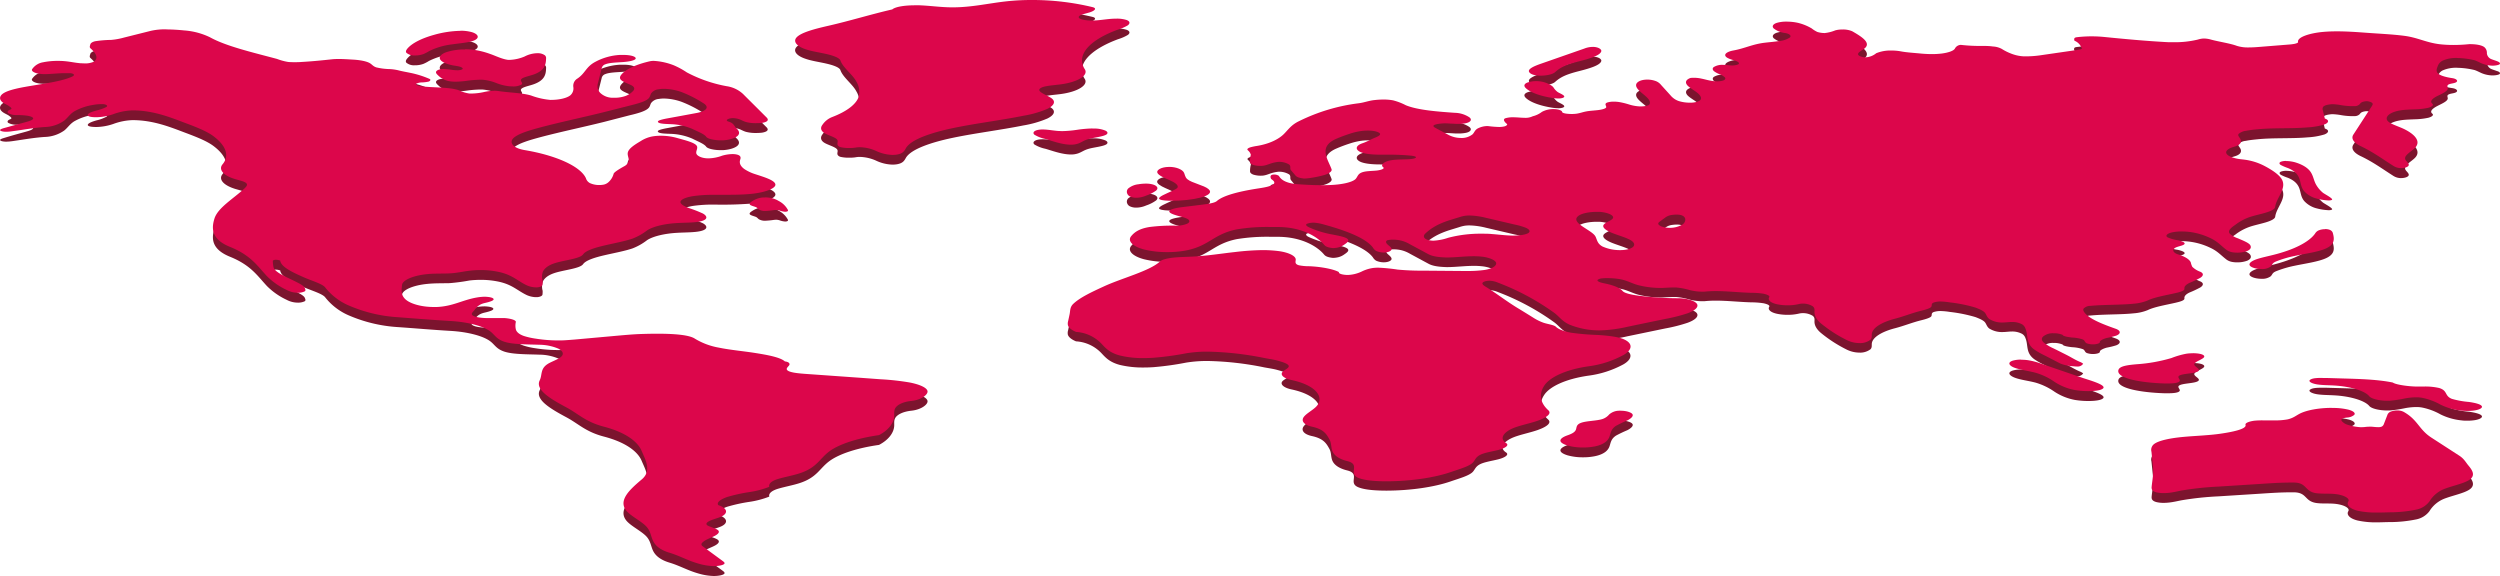 <?xml version="1.0" encoding="UTF-8"?> <svg xmlns="http://www.w3.org/2000/svg" viewBox="0 0 939.58 216.5"> <defs> <style>.cls-1{fill:#7c142e;}.cls-2{fill:#dc064b;}</style> </defs> <g id="Layer_2" data-name="Layer 2"> <g id="Layer_2-2" data-name="Layer 2"> <path class="cls-1" d="M859.19,64.2a13.57,13.57,0,0,1,3.52.51c3.21,1,4.93,2.37,5.81,3.77s1.06,2.86,1.77,4.28A11,11,0,0,0,873,76.09c.57.49,4.22,2.32,3.37,2.72a3,3,0,0,1-1.23.19,20.81,20.81,0,0,1-4.42-.68A9.45,9.45,0,0,1,866,75.55c-1.23-1.46-1.25-3-1.75-4.51s-1.55-3.08-4.47-4.25a16.71,16.71,0,0,1-2.55-1.08c-.63-.41-.71-1,.24-1.28a5.89,5.89,0,0,1,1.77-.23"></path> <path class="cls-1" d="M598.58,21.3c2.09,0,3.37.89,3.24,1.6-.33,1.65-4.53,2.85-8.42,3.84-4.75,1.2-6.93,2.23-8.94,4.05-.9.81-3.24,1.33-5.42,1.33-1.86,0-3.61-.38-4.26-1.26-.92-1.23,1.88-2.38,4.46-3.27q8.12-2.85,16.23-5.67a9.05,9.05,0,0,1,2.9-.62h.21"></path> <path class="cls-1" d="M577.37,34.16c3.11,0,5.68,1.38,6.44,2.32a6.17,6.17,0,0,0,1.6,1.77c.89.59,3.79,1.58,1.82,2.24a5,5,0,0,1-1.54.19,15.63,15.63,0,0,1-2.31-.2c-4.18-.65-7.64-1.85-9.46-3.28-.57-.44-1-.9-1-1.38s.55-1,1.62-1.27a10.2,10.2,0,0,1,2.79-.39"></path> <path class="cls-1" d="M873.8,89.78l.48,0c1.8.14,2.33.91,2.49,1.53.52,2,.89,4.13-2.53,5.71-2.87,1.34-7.76,2-11.87,2.86a40.61,40.61,0,0,0-6.8,2c-1.75.7-1.37,1.22-2.22,2a5.46,5.46,0,0,1-3.39.9c-2.29,0-4.69-.77-4.53-1.81.12-.78,1.43-1.48,3.08-2s3.63-1,5.48-1.4c8-2,13.78-4.87,16.08-8.1a3,3,0,0,1,1.19-1.13,5.9,5.9,0,0,1,2.54-.52"></path> <path class="cls-1" d="M410.57,52q.56,0,1.11,0a10.53,10.53,0,0,1,3.79.79c.85.41,1,1,.35,1.45-1.23.8-4.53,1.1-6.52,1.65s-2.55,1.19-4.1,1.75a8,8,0,0,1-2.72.42c-3.41,0-7.32-1.51-9.6-2.15a13,13,0,0,1-4.1-1.6c-.79-.66-.3-1.55,1.6-1.86a10.56,10.56,0,0,1,1.49-.1c1.93,0,4,.44,6,.57.45,0,.89.05,1.33.05a42.21,42.21,0,0,0,5.64-.5,43.87,43.87,0,0,1,5.74-.5"></path> <path class="cls-1" d="M872.94,145.73c.5,0,1,0,1.48,0l6.39.18c6.36.19,13,.39,18.48,1.53,1.21.86,6.3,1.51,9.15,1.51h2.26a23.3,23.3,0,0,1,6,.54c3.33,1,1.93,2.94,4.78,4.07a32.43,32.43,0,0,0,6.45,1.18c2.28.32,4.68.89,4.86,1.71.14.6-1,1.17-2.56,1.44a17,17,0,0,1-2.83.22c-.79,0-1.58,0-2.32-.12a22.9,22.9,0,0,1-7.86-2.25,23.57,23.57,0,0,0-7-2.59,12.37,12.37,0,0,0-2.14-.17,24,24,0,0,0-4.06.4,49.47,49.47,0,0,1-5.87.89c-.31,0-.63,0-.95,0-3,0-5.93-.71-6.75-1.69-1.65-2-7.06-3.69-13.25-4-2.13-.13-4.37-.1-6.34-.41s-3.54-1.11-2.62-1.76,2.75-.69,4.67-.69"></path> <path class="cls-1" d="M824.11,136.43c1.8,0,3.58.27,4.14.84,1.18,1.17-3.61,2.14-3.57,3.37,0,.87,2.49,1.71,1.5,2.52-1.18,1-6.16.82-7.27,1.81-.79.7,1.05,1.55,0,2.23-.71.48-2.4.6-4.06.6-.47,0-.93,0-1.37,0-8-.23-18.4-1.75-17.29-5.11.46-1.41,3.31-1.8,6.92-2.12a61.05,61.05,0,0,0,13-2.32,29,29,0,0,1,5.69-1.64,16.18,16.18,0,0,1,2.26-.15"></path> <path class="cls-1" d="M173,15.22a15.55,15.55,0,0,1,4.26.52c2.69.78,3.07,2.29.8,3.19-2,.8-5.34,1-8.19,1.42a26.39,26.39,0,0,0-8.64,2.55A14,14,0,0,1,159.14,24a9,9,0,0,1-3.08.54h-.25a4.44,4.44,0,0,1-3.11-1c-.37-.52-.07-1.05.35-1.55,1.68-2,5.22-3.84,9.95-5.18a39.21,39.21,0,0,1,10-1.53"></path> <path class="cls-1" d="M430.58,72.72c3.5,0,5.35,1.33,3.92,2.61a13.66,13.66,0,0,1-3.74,1.89,9.39,9.39,0,0,1-3.61.81h-.34a5.17,5.17,0,0,1-2.22-.52,2,2,0,0,1-.87-.89,1.74,1.74,0,0,1,.32-2.08A7.18,7.18,0,0,1,427.87,73a15.89,15.89,0,0,1,2.71-.24"></path> <path class="cls-1" d="M439.45,66.4c2.72,0,4.7.95,5.33,1.86s.43,1.9,1.48,2.78c1.71,1.44,6.22,2.25,7.9,3.68,3.17,2.69-6.54,4.41-13.45,4.41l-1.34,0c-9.84-.36,2.68-3.57,3.22-5,.39-1-1.32-2-3.15-2.8s-3.91-1.65-4.46-2.66,1.29-2.24,4.32-2.26h.15"></path> <path class="cls-1" d="M387.73,3.67a96.54,96.54,0,0,1,22.93,2.7c1.85.48.52,1.49-1.24,2s-4.09,1-4,1.8,2.6,1.23,4.84,1.23c2.45,0,4.56-.4,6.76-.59.8-.07,1.65-.12,2.49-.12a11.93,11.93,0,0,1,3.91.51c1.37.52,1.3,1.32.45,1.94a17,17,0,0,1-3.72,1.61c-10.67,4-15.89,9.64-12.48,14.89,1.51,2.31-2.57,4.87-9.09,5.72-2.82.37-6.39.54-7.62,1.48-1.69,1.29,2.62,2.51,4.29,3.8s.7,2.75-1.54,3.87a39,39,0,0,1-9.07,2.63c-8.47,1.71-17.85,2.85-26.25,4.59s-16,4.31-17.92,7.58c-.57,1-1.09,2.19-3.9,2.5a11.41,11.41,0,0,1-1.16.06,15.36,15.36,0,0,1-6.27-1.55,15.83,15.83,0,0,0-6-1.35,8.64,8.64,0,0,0-1.69.16,13.39,13.39,0,0,1-2.16.13,13.56,13.56,0,0,1-3.51-.33c-.91-.35-1.1-.85-1.07-1.32s.24-.94-.05-1.4c-.64-1-3.34-1.65-4.8-2.53s-1.58-2.06-.82-3.08a7.82,7.82,0,0,1,3.77-3c5.45-2.11,8.94-4.78,9.88-7.57a7.32,7.32,0,0,0-.84-5.68c-1.36-2.67-5.07-5.27-6-8-.35-1.05-2.79-1.88-5.38-2.47s-5.51-1-7.74-1.79c-3.26-1.09-4.65-2.78-3.51-4.27,1.55-2,7.09-3.39,12.25-4.57,7.88-1.81,16-4.32,23.85-6.11,1.31-1.09,5-1.55,8.6-1.55.55,0,1.1,0,1.63,0,4,.16,7.81.73,11.82.78h.74C365.15,6.42,371.33,5,378,4.2a87,87,0,0,1,9.77-.53"></path> <path class="cls-1" d="M759.66,138.88a19.2,19.2,0,0,1,2.56.17,26.56,26.56,0,0,1,4.87,1.29l15.55,5.38c2.38.82,8.89,2.57,7.84,3.89-.64.81-3.08,1.1-5.59,1.1a30.5,30.5,0,0,1-5.06-.4,20.9,20.9,0,0,1-7.74-3.13,24.4,24.4,0,0,0-7-3.36c-2.39-.65-5.38-1-7.59-1.77s-3.31-2-1.13-2.76a10.75,10.75,0,0,1,3.25-.41"></path> <path class="cls-1" d="M174.76,22.2a24.4,24.4,0,0,1,3.35.21A31.64,31.64,0,0,1,184.33,24c1.67.56,4.41,1.94,6.64,2.18a5.58,5.58,0,0,0,.72,0A16.19,16.19,0,0,0,197.13,25a10.69,10.69,0,0,1,4.67-1.33h.4a4.5,4.5,0,0,1,2.62.81,1.42,1.42,0,0,1,.41,1.23c-.06,2.18-.43,4.6-5.08,6.1-1.71.56-4.05,1-4.36,1.83-.24.6.86,1.24.23,1.8s-2,.7-3.48.7a14.13,14.13,0,0,1-1.62-.09,20.65,20.65,0,0,1-4.67-1.27,17.43,17.43,0,0,0-4.9-1.13c-.36,0-.73,0-1.09,0a38.92,38.92,0,0,0-4.56.37,34.67,34.67,0,0,1-4.41.37,14.88,14.88,0,0,1-1.64-.09,7.83,7.83,0,0,1-4.89-2.19c-.49-.45-1-.92-.88-1.4s1-1,2.39-1.08a5.72,5.72,0,0,1,.59,0,23.94,23.94,0,0,1,3.19.34,13.56,13.56,0,0,0,1.72.11,4.36,4.36,0,0,0,1.88-.3c.57-.3.08-.74-.72-1s-1.86-.37-2.82-.56c-2.45-.48-4.24-1.32-4.71-2.26s.37-1.94,2.24-2.64a21.48,21.48,0,0,1,7.12-1.05"></path> <path class="cls-1" d="M287.55,77.86a10.79,10.79,0,0,1,2.79.36,8.81,8.81,0,0,1,2.33,1,8,8,0,0,1,3.44,3.34c.08.22.11.49-.42.63a2.7,2.7,0,0,1-.63.07,7.43,7.43,0,0,1-1.94-.42,4.89,4.89,0,0,0-1.38-.26,9.38,9.38,0,0,0-1,.08,30.09,30.09,0,0,1-3.15.3,4.57,4.57,0,0,1-2.31-.52c-.45-.27-.57-.59-1.06-.85s-1.73-.53-2.22-.87c-.7-.5.11-1.06.89-1.54a8.15,8.15,0,0,1,3.92-1.28q.36,0,.72,0"></path> <path class="cls-1" d="M876.39,157h.4a24.34,24.34,0,0,1,6,.69c1.63.47,2.61,1.23,2,1.92a4.68,4.68,0,0,1-2.68,1c-.9.06-2.68.42-2,1.32a4.83,4.83,0,0,0,2.28,1.41,19.55,19.55,0,0,0,4.71.89c.63,0,1.2,0,1.8-.09s1.31-.1,1.89-.1h.5c.73.06,1.7.19,2.52.19a2.82,2.82,0,0,0,1.38-.25,1.78,1.78,0,0,0,.77-1c.42-1.06.82-2.13,1.24-3.2a2.06,2.06,0,0,1,1.15-1.33,6.67,6.67,0,0,1,2.65-.51,5.65,5.65,0,0,1,.93.07,4.54,4.54,0,0,1,1.82.67c5,3,5.38,6.42,10,9.44l10.52,6.8c1.8,1.17,2.38,2.42,3.43,3.69,1.49,1.79,2.8,3.77.36,5.41-2,1.32-5.9,2.13-8.87,3.21a11.52,11.52,0,0,0-6.15,4.92,8.25,8.25,0,0,1-5,3.07,49.87,49.87,0,0,1-10,1c-1.46,0-3,.09-4.49.09a31.9,31.9,0,0,1-7.55-.7c-3-.76-4.2-2.22-3.43-3.47s-2-2.62-5.69-2.85c-2.13-.14-4.45.05-6.42-.26-4.41-.71-3.36-3.88-8.22-4h-1.2c-3.87,0-7.69.26-11.48.51l-15.7,1a115.3,115.3,0,0,0-14,1.49c-1.5.29-2.91.64-4.54.83a18.5,18.5,0,0,1-2.14.13,10.89,10.89,0,0,1-2.81-.31c-1.71-.48-1.78-1.33-1.71-2.08.24-2.46.77-4.94.52-7.42-.2-1.9-.4-3.81-.59-5.71a2.72,2.72,0,0,1,.86-2.81c1.79-1.49,6.47-2.35,11.07-2.78s9.47-.57,13.87-1.2,10.1-1.74,9.55-3.35c-.24-.7,1.51-1.33,3.47-1.57a34.89,34.89,0,0,1,3.59-.16l2.62,0h1.05a25.48,25.48,0,0,0,5-.38c2.24-.48,3.19-1.41,4.65-2.15,2.61-1.34,7.28-2.18,12-2.18"></path> <path class="cls-1" d="M609.23,158.05c2.06,0,4,.65,4.34,1.36s-.64,1.61-2,2.29a45.62,45.62,0,0,0-4.19,2c-1.92,1.23-2,2.68-2.48,4.06s-1.81,2.88-5.24,3.64a21.85,21.85,0,0,1-4.67.47,21.05,21.05,0,0,1-5.88-.75c-3.88-1.22-3.17-2.71,0-3.83,1.66-.57,2.68-1.13,3.11-1.94s0-2,2.08-2.73,5.83-.69,8-1.42a5.71,5.71,0,0,0,2.49-1.7,5.7,5.7,0,0,1,3.59-1.41l.83,0"></path> <path class="cls-1" d="M938.61,26.73c.67.27,1.15.62.9,1s-1.55.62-2.78.62a11.1,11.1,0,0,1-4.06-.86c-.87-.38-1.58-.79-2.59-1.15a29.33,29.33,0,0,0-6.26-.85,12.39,12.39,0,0,0-5.84,1,3.8,3.8,0,0,0-1.85,2.25c-.33.85-.65,1.72.08,2.55s3,1.48,5.4,1.82c2,.28,2.53,1.35.83,1.82-.61.17-1.42.26-1.93.47-1.08.39-.57,1-.56,1.56,0,1.06-2.1,1.94-3.81,2.82s-3.18,2-2,2.94c.67.54-.18,1.19-1.55,1.55a26.22,26.22,0,0,1-4.9.56c-1.72.08-3.51.11-5.12.33-4,.55-6.07,2.17-5.47,3.62s4.29,2.36,6.7,3.59c3.92,2,6,4.49,4,6.77-1.36,1.54-4.54,3-3.78,4.59.31.66,1.3,1.29,1.27,2s-1.39,1.21-3,1.21a5.36,5.36,0,0,1-2.76-.82c-3.94-2.49-7.48-5.15-12.32-7.45-2.6-1.24-3.7-2.84-2.75-4.31l5.13-7.92c.6-.92,1.19-1.84,1.8-2.76.27-.43.55-.88.11-1.28a3.86,3.86,0,0,0-2.31-.61c-1.85.23-2,.73-2.37,1.15a2.68,2.68,0,0,1-1.91.7,24.54,24.54,0,0,1-5-.36,22.46,22.46,0,0,0-3.44-.37c-2.17.18-3,.58-3.35,1a1.44,1.44,0,0,0-.12,1.33c.25,1,.5,2.08.74,3.07,1.8.56,1.47,1.6-.11,2.21a26.27,26.27,0,0,1-6.32,1.1c-6.2.54-12.9.11-19,.74-1.46.15-2.94.3-4.23.57A5,5,0,0,0,841.35,54c-.41.6.33,1.22.64,1.82.59,1.11.23,2.3-2.36,3-2.14.59-3.28,1.56-2.86,2.5s2.34,1.76,4.91,2.11c.58.09,1.19.14,1.77.21a22.21,22.21,0,0,1,7.81,2.48c2.69,1.42,5,2.95,6.13,4.6,2.43,3.6-1.83,7.06-2.3,10.75-.11.83-1.71,1.56-3.55,2.11s-4,1-5.76,1.57a19.27,19.27,0,0,0-5.65,3c-1.46,1-3,2.17-2.11,3.29a8.36,8.36,0,0,0,3.05,1.77c1.71.75,4.1,1.65,4.66,2.58.45.74.26,1.58-1.13,2.18a10.63,10.63,0,0,1-3.83.63,9.49,9.49,0,0,1-2.21-.23,5,5,0,0,1-2.12-1.09c-1.78-1.38-3-2.87-5.63-4.1a25.12,25.12,0,0,0-8.18-2.39,26,26,0,0,0-2.83-.16,16.17,16.17,0,0,0-3.37.31c-1.8.38-2.79,1.22-1.83,1.87a14.11,14.11,0,0,0,3.89,1.09c1.43.32,2.84.84,2.52,1.4s-2,.82-3,1.22c-1.87.74-1.5,2.07.63,2.73,2.56.79,4.27,1.88,4.73,3a6.2,6.2,0,0,0,.58,1.66,8.46,8.46,0,0,0,3,1.86c1.42.64,1.11,1.55,0,2.26a39.24,39.24,0,0,1-4.09,1.92c-1.33.65-2,1.37-1.88,2.17s-1.63,1.26-3.35,1.66c-3.7.85-7.93,1.54-10.47,2.78a17.08,17.08,0,0,1-5.17,1.19c-2,.22-4.17.3-6.29.37-3.38.11-6.84.16-10.1.47a3.55,3.55,0,0,0-2.5,1c-.29.44-.08.91.22,1.37,1.66,2.43,6.7,4.44,11.85,6.25,1.93.69,2,1.87.18,2.57a30.59,30.59,0,0,1-3.54.87c-1.2.3-2.67,1-2.6,1.47s-.73.77-1.81.89a7.17,7.17,0,0,1-3.09-.33c-.88-.41-.64-1-1.46-1.44a14.51,14.51,0,0,0-4.08-.75c-1.52-.17-3.43-.47-3.55-1a8.71,8.71,0,0,0-3.47-.61,5.63,5.63,0,0,0-3.39.89c-1.26.75-1.18,1.68-.36,2.5a15.33,15.33,0,0,0,3.74,2.28c1.67.83,3.34,1.66,5,2.51s3,1.72,4.82,2.52a4.84,4.84,0,0,1,1.36.75,2.39,2.39,0,0,1-2.14,1.06,15.85,15.85,0,0,1-1.71-.11,15,15,0,0,1-4.69-1l-6.07-3.13a27.56,27.56,0,0,1-3.7-2.1c-3.39-2.44-2.24-5.29-3.39-8a2.93,2.93,0,0,0-1.25-1.57,7.82,7.82,0,0,0-3.81-.89c-1.13,0-2.19.19-3.33.2a9,9,0,0,1-5.22-1.33c-.9-.73-1-1.53-1.56-2.28s-2-1.39-3.6-2a55,55,0,0,0-9.57-1.94,26.63,26.63,0,0,0-3.2-.33,8,8,0,0,0-3,.39c-1,.45-.47,1.06-.86,1.6s-2.14,1.07-3.71,1.45c-3.54.88-6.37,2.08-9.86,3-5.23,1.35-8.53,3.51-8.76,5.73-.08.73.14,1.47-.48,2.17a6.41,6.41,0,0,1-4.28,1.27,10.8,10.8,0,0,1-4.85-1.22,50.77,50.77,0,0,1-9.23-5.94c-1.79-1.42-2.72-2.94-2.71-4.48,0-.74.19-1.51-.67-2.19a6.92,6.92,0,0,0-3.75-1,5.73,5.73,0,0,0-1.34.15,18.1,18.1,0,0,1-4.35.48,19.05,19.05,0,0,1-4.06-.41c-2.48-.56-3.46-1.64-2.83-2.63.34-.52-.75-1-2.14-1.3a30.43,30.43,0,0,0-4.59-.35c-4.35-.11-9-.64-13.35-.64a40.26,40.26,0,0,0-4.16.2,19.2,19.2,0,0,1-5.63-.58,25.79,25.79,0,0,0-5.29-1c-2.18,0-3.58.13-5,.18a34.78,34.78,0,0,1-8.92-1c-2.55-.66-4.17-1.78-7-2.29a25.14,25.14,0,0,0-4.28-.38,17.42,17.42,0,0,0-2.42.07,3.2,3.2,0,0,0-1.7.54c-.27.33.19.68.89.92a20.8,20.8,0,0,0,2.44.59c2.87.66,5.1,1.55,6,2.67.78.94,3.61,1.48,6.29,1.82a117.38,117.38,0,0,0,14.73.94c3.81.06,6.67,1.18,7.08,2.37s-1.22,2.38-3.58,3.25a60.2,60.2,0,0,1-8.44,2.15l-14.19,2.94a52,52,0,0,1-10,1.36,29.68,29.68,0,0,1-11.87-2.22c-2.8-1.27-3.71-2.9-5.62-4.35a91.47,91.47,0,0,0-21.16-11.38,9.09,9.09,0,0,0-3.42-.76c-1.83.12-2.57.62-2.52,1.07s.71.87,1.36,1.26c4.07,2.53,7.59,5.32,11.72,7.84,2,1.2,3.94,2.41,5.9,3.63a19.93,19.93,0,0,0,4,2c1.53.52,3.89.8,4.63,1.49,1,1,3.15,1.78,5.84,2.26a92.46,92.46,0,0,0,9.91.84c3.37.21,7.39.63,9.57,1.52,4,1.65,3.32,4.16.1,6a37.74,37.74,0,0,1-13.23,4.26c-8.52,1.24-14.39,4.08-16.47,7.14s-1.82,6.39,1.43,9.34c1.54,1.39-1,2.93-4.12,4s-7.08,1.8-9.64,3c-3.16,1.49-4.62,3.71-2.1,5.34,1.39.9-.52,2-2.86,2.6s-5.23,1-6.91,1.87-1.81,1.87-2.66,2.81c-1.32,1.48-5.14,2.51-8.33,3.62-6.26,2.17-15.14,3.45-24.13,3.48-4.1,0-8.31-.29-10.69-1.31-3.94-1.69,1.07-5-4.07-6.28-3.52-.86-5.1-2.37-5.65-3.82s-.29-2.94-1.11-4.38c-1-1.75-2-3.75-6.46-4.71-3.38-.73-4.13-2.33-3.18-3.64s3.17-2.46,4.5-3.73c3.63-3.47.3-8.19-9-10.16-3.07-.64-4.55-2.05-3.36-3.19.7-.68,2.2-1.27,2.24-2,0-.9-2.27-1.6-4.36-2.17-1.43-.39-3.16-.63-4.77-.93a116.21,116.21,0,0,0-21.3-2.41,48.81,48.81,0,0,0-8.2.63A110.27,110.27,0,0,1,433.42,138c-1.2.08-2.43.12-3.66.12a36.42,36.42,0,0,1-9-1c-4-1.1-5.41-2.93-7-4.59a14.29,14.29,0,0,0-9.36-4.24c-1.71-.71-2.79-1.59-3.06-2.5a3.3,3.3,0,0,1,.07-1.59c.19-.85.37-1.71.55-2.56.28-1.31.07-2.63,1.35-3.87,2.51-2.43,7.06-4.53,11.54-6.6,6.76-3.12,17.21-5.75,21.11-9.38.8-.75,3-1.23,5.23-1.45s4.63-.24,6.95-.36c5.54-.28,10.64-1.13,16-1.72a94.65,94.65,0,0,1,10.26-.64,46.48,46.48,0,0,1,6.35.39c3.67.51,6.29,1.8,6.33,3.14,0,.76-.56,1.68,1.2,2.17a18.59,18.59,0,0,0,3.91.36c4.06.16,9,1,11.14,2.22-.35.57,1.53,1.07,3.31,1.07a13.48,13.48,0,0,0,5.19-1.27,13.59,13.59,0,0,1,4.27-1.35,14.13,14.13,0,0,1,2-.12,65.84,65.84,0,0,1,7.26.72,95.56,95.56,0,0,0,9.66.39l14.36.13h1.91a44.58,44.58,0,0,0,6.88-.41c2.68-.44,4.16-1.39,4.25-2.4s-2.1-2.17-5.17-2.56a27.72,27.72,0,0,0-3.32-.18c-1.33,0-2.68.07-4,.16-2,.13-4.09.31-6.17.31-3.59-.09-5.56-.54-6.87-1.26-2.32-1.24-4.63-2.5-6.94-3.74a12.32,12.32,0,0,0-3.47-1.4,13.93,13.93,0,0,0-2.84-.29,8.75,8.75,0,0,0-2.21.24c-.75.52-.34,1.13.26,1.66S523,96.72,523,97.3s-1,1.21-2.65,1.28a7.09,7.09,0,0,1-3.15-.6A3.44,3.44,0,0,1,516,96.76c-2.59-3.54-10-6.4-18.41-8.7a17.43,17.43,0,0,0-3.19-.65,7,7,0,0,0-3.26.39c-.66.43.09,1,.93,1.36a37,37,0,0,0,8.38,2.59c2.48.48,5.51,1,6.16,1.91.45.66-.46,1.33-1.35,1.93a6.59,6.59,0,0,1-2,1,8.44,8.44,0,0,1-2.38.33c-2.43-.28-2.92-.87-3.35-1.37-2.48-2.91-8.24-6.5-17.18-6.55h-2.7a69.64,69.64,0,0,0-12.85.88c-8.92,1.8-10.32,6.37-19.47,8a36.34,36.34,0,0,1-6.51.54,35.66,35.66,0,0,1-8.92-1c-4.28-1.15-6.24-3.21-4.76-5,1.2-1.45,3-2.83,7-3.44a68.7,68.7,0,0,1,9.77-.5,10.6,10.6,0,0,0,4.27-.72c.93-.47,1.08-1.1.4-1.61-.84-.64-2.73-1-4.33-1.48s-3.13-1.1-2.74-1.77,2.87-1.14,5-1.4l7.27-.9c2.23-.28,4.7-.63,5.56-1.38,2.41-2.12,8.39-3.57,14.46-4.55,1.56-.26,3.18-.47,4.56-.82s2.5-.88,2.56-1.46-.51-.94-1.2-1.47c-.61-1.31.15-1.64,1.11-1.64a3,3,0,0,1,1.84.52c1,1.89,3.62,2.83,6.8,3.09,3,.23,6.18.38,9.29.38,1,0,2.06,0,3.07-.05,4.05-.15,8.17-.91,9.58-2.2,1-1,.74-2.22,3.24-2.78a44.83,44.83,0,0,1,4.74-.46c1.59-.17,3.16-.71,2.48-1.23-1.25-.95.33-2.24,3.11-2.67,2.16-.34,4.69-.22,7-.4,1.06-.09,2.24-.34,2.18-.71s-1.34-.56-2.41-.65c-2.48-.21-5-.32-7.58-.32-.7,0-1.4,0-2.09,0h-1.36c-3,0-6.07-.27-7.67-1.11-1.84-1-1.4-2.36,1-3.17,1.84-.63,3-1.38,4.64-2.07,1-.4,2-.86,2-1.37s-1.32-1.06-2.89-1.24a16.28,16.28,0,0,0-1.73-.09,20.08,20.08,0,0,0-3.07.25,25.65,25.65,0,0,0-3.9,1c-1.7.55-3.3,1.16-4.76,1.79-7.05,3-3.3,7.62-1.9,11.47.26.72-.72,1.48-2.14,2A32.64,32.64,0,0,1,493,70.53a17.17,17.17,0,0,1-2.92.32c-2.42-.27-3-.81-3.36-1.29l-1.51-1.86c-.58-.7.11-1.47-.71-2.16a7.39,7.39,0,0,0-4.05-1c-3.08.36-3.83,1.23-5.82,1.46a9.5,9.5,0,0,1-3.59-.37c-.88-.33-1.26-.8-1.23-1.24a8.42,8.42,0,0,1,.34-2.57c-.4-1.32-1.13-1.59-1.28-1.92s.35-.65,1.05-.88a16.21,16.21,0,0,1,2.49-.53c4.87-.79,8.22-2.61,10-4.33s2.83-3.58,6-5.06a69.64,69.64,0,0,1,22.19-6.64c2.21-.27,3.87-1,6.11-1.22A29.43,29.43,0,0,1,520,41a18.39,18.39,0,0,1,3.58.3,23,23,0,0,1,4.8,1.83c4.4,1.81,11.7,2.39,18.45,2.86a10.27,10.27,0,0,1,5.25,1.63c1.24.8.86,2-1.47,2.36a13.72,13.72,0,0,1-2.46.19c-.66,0-1.33,0-2-.06-1.1-.06-2.22-.14-3.32-.14-2.67.14-4.11.53-4.12,1,0,.3.51.59,1,.86L544,54.16a10.23,10.23,0,0,0,5,1.37,6.62,6.62,0,0,0,4.45-1.38c.67-.69.78-1.44,1.75-2.1a8.12,8.12,0,0,1,4-.95,37.2,37.2,0,0,0,4.14.34,8.62,8.62,0,0,0,2-.2c.79-.18,1.12-.53,1.11-.86-1.55-1.2-1.43-1.94-.63-2.22a9.17,9.17,0,0,1,2.85-.35c1.66,0,2.92.19,4.21.19a6.19,6.19,0,0,0,3.18-.58,9.48,9.48,0,0,0,3.45-1.65,9,9,0,0,1,4.4-1.12c1.71,0,3.14.52,3.19,1.05s1.85.79,3.57.79a13.45,13.45,0,0,0,1.75-.11c1.43-.19,2.46-.62,3.83-.87s3-.32,4.49-.5,2.94-.6,2.95-1.12c0-.67-.89-1.32.54-1.76a7.91,7.91,0,0,1,2.3-.28,12.47,12.47,0,0,1,2.06.16,27,27,0,0,1,3.72.92,16.55,16.55,0,0,0,4.07.71c1.83,0,3.31-.29,3.54-.76,1.32-2.49-5.33-4.86-5-7.38.09-.88,1.45-1.88,4-1.93a9,9,0,0,1,3.68.66,4.93,4.93,0,0,1,1.71,1.35l3.51,3.88A6.87,6.87,0,0,0,631,41.67a13.68,13.68,0,0,0,4.13.6,9.75,9.75,0,0,0,2.52-.29c2.45-.68,1.73-2.07.66-3.07S635.44,37,634.39,36s-1.14-2.24,1-3a13,13,0,0,1,4.05.24c1.29.26,2.39.61,3.73.84a13.11,13.11,0,0,0,2.22.19,8.11,8.11,0,0,0,2-.22c1-.29,1.26-.79.92-1.24a5.35,5.35,0,0,0-1.9-1.16,8.86,8.86,0,0,1-2.24-1.21c-.52-.49-.66-1.05-.07-1.53a6.16,6.16,0,0,1,3.43-.83c1.13,0,2.12.19,3.1.22a6.39,6.39,0,0,0,2.61-.37c.73-.38.22-.91-.65-1.25s-2.05-.61-2.88-1c-1.08-.46-1.53-1.09-1.19-1.65s1.45-1.08,3-1.37c4.41-.81,7.13-2.36,11.87-2.91,1.79-.21,3.67-.36,5.39-.63a8.41,8.41,0,0,0,3.93-1.32c.63-.6,0-1.39-1.72-1.67a8.45,8.45,0,0,1-4.36-1.75c-.69-.71-.4-1.57,1.19-2.09a12.35,12.35,0,0,1,3.64-.46,20.1,20.1,0,0,1,4.09.41,19,19,0,0,1,5.36,2.14A10.93,10.93,0,0,0,683,15.67a9.56,9.56,0,0,0,2.8.41,14.09,14.09,0,0,0,3.93-1,9.9,9.9,0,0,1,2.69-.33,8.77,8.77,0,0,1,3.71.66c3.64,2.08,7.46,4.49,4.38,6.65-.84.6-2,1.16-2.18,1.83s1.18,1.32,2.91,1.32a6.84,6.84,0,0,0,3.94-1.47,14.21,14.21,0,0,1,5.91-1.05,17.2,17.2,0,0,1,3.21.28c2.29.44,5.18.6,7.69.84,1.33.13,2.72.2,4.1.2a30.07,30.07,0,0,0,3.6-.2c2.47-.29,4.56-1,5.05-1.85A2.57,2.57,0,0,1,737,20.55a59.49,59.49,0,0,0,7.59.38c1.48,0,3,.05,4.38.21a8.16,8.16,0,0,1,3.36.91,18.31,18.31,0,0,0,3.38,1.71,15.25,15.25,0,0,0,4.89,1.1,39.83,39.83,0,0,0,6.93-.51L780,22.54a12.65,12.65,0,0,0,2.44-.49A4.72,4.72,0,0,0,779.6,19c-.36-1.13.31-1.24.95-1.33a44.49,44.49,0,0,1,5.49-.33c1.52,0,3.05.08,4.51.22,7.94.8,16.33,1.57,24.53,1.94.67,0,1.34.05,2,.05a36.59,36.59,0,0,0,8.9-1,9,9,0,0,1,2.17-.39,10.1,10.1,0,0,1,2.76.4c3,.83,7.13,1.39,9.74,2.37a13.86,13.86,0,0,0,4.17.59c1.68,0,3.13-.11,4.53-.22L860,20.44a21.7,21.7,0,0,0,2.3-.27c.68-.15,1.45-.41,1.39-.69-.44-1.81,4.33-3.37,9.55-3.83,1.66-.14,3.35-.19,5.06-.19,3.64,0,7.35.26,11,.53,4.8.35,9.68.55,14.28,1.14,5.16.67,8.26,2.58,13.5,3.19a46.87,46.87,0,0,0,5,.25c2,0,4-.11,5.85-.29,3-.05,4.83.46,5.69,1.06a2.74,2.74,0,0,1,1.11,2.33A2.62,2.62,0,0,0,936.47,26c.65.27,1.49.51,2.14.78m-364,64.35c.63-.59,0-1.27-1.09-1.78a24.36,24.36,0,0,0-4.22-1.22l-10.88-2.55a28,28,0,0,0-6.11-.86,13.18,13.18,0,0,0-1.9.13,13.9,13.9,0,0,0-2,.52l-3.25,1c-4.72,1.46-7.44,3.18-9.55,5.2-.71.7-.76,1.81,1.09,2.34a7.56,7.56,0,0,0,2.06.26,19.78,19.78,0,0,0,5.5-1.08,48,48,0,0,1,12.59-1.54c1.31,0,2.63,0,3.92.14,2.52.19,5,.53,7.53.58h.46c2.45,0,5.07-.37,5.9-1.14m37.07,6.29c3-.67,3-2.22,1.31-3.29s-4.67-1.86-7-2.78-4.27-2.18-3.17-3.34c.74-.79,2.73-1.39,3.27-2.19.72-1.07-1.72-2.22-4.91-2.46-.42,0-.85,0-1.28,0-2.78,0-5.51.59-6.67,1.46-3.55,2.62,5.06,5.28,6.35,7.8.63,1.23.65,2.65,2.61,3.74a15.84,15.84,0,0,0,6.72,1.39,13,13,0,0,0,2.82-.29m20.61-9.32c1.43-.86,2.1-3.74-2.19-3.74a12.4,12.4,0,0,0-1.8.14,5,5,0,0,0-2.57,1.07l-.77.55-1,.74a2.32,2.32,0,0,0-.68.62c-.49.86,1.62,1.85,4.26,1.85h.19a9.58,9.58,0,0,0,4.57-1.23"></path> <path class="cls-1" d="M62.53,14.73c2.29,0,4.67.17,6.73.38a26.59,26.59,0,0,1,9.64,2.54c6,3.36,16.1,5.71,25.23,8.14A20.44,20.44,0,0,0,108.39,27c.69.05,1.39.07,2.1.07,1,0,2,0,2.92-.1,3.88-.21,7.63-.59,11.38-1,.79-.08,1.63-.11,2.49-.11,1.78,0,3.65.14,5.36.24,2.53.13,5.06.57,6.34,1.33.89.51,1.18,1.15,2.43,1.58a22.69,22.69,0,0,0,4.9.64,18.63,18.63,0,0,1,3.46.48c1.08.31,3.17.69,4.19.9a34.93,34.93,0,0,1,7.51,2.34c.52.24.26.78-.4,1a14.46,14.46,0,0,1-2.47.31,4.78,4.78,0,0,0-2.13.46c-.33.29.13.62.84.82a18.09,18.09,0,0,0,2.53.33c4.53.35,9.69.23,12.78,1.4a13.4,13.4,0,0,0,3.81,1.16c.35,0,.7,0,1.06,0a22.5,22.5,0,0,0,4.37-.56,20.47,20.47,0,0,1,4-.48,10.18,10.18,0,0,1,1.47.1c4.07.64,8.87.66,12.25,1.67a27.14,27.14,0,0,0,7.31,1.66c3.61,0,6.24-.77,7.41-1.68a3.43,3.43,0,0,0,1.17-3.2A3.18,3.18,0,0,1,217,33.21c3-2,3.17-4.4,6.74-6.3a21.91,21.91,0,0,1,9.19-2.58c.48,0,1,0,1.47,0a14.26,14.26,0,0,1,2.42.18c1.2.21,2.11.63,2.1,1.09,0,.79-2.67,1.26-5,1.41s-5,.23-6.45.85a2,2,0,0,0-1.36,1.57l-1.39,5.54a3.6,3.6,0,0,0,.91,3.65,6.79,6.79,0,0,0,4.48,1.8l.92,0a12.11,12.11,0,0,0,4.17-.71A7.56,7.56,0,0,0,237.8,38c.82-.75.81-1.61-.53-2.27s-3.14-1.25-3.88-2-.31-1.55.38-2.29c1.79-1.9,5.51-3.59,10.39-4.71a7.28,7.28,0,0,1,1.53-.15,24.56,24.56,0,0,1,7.43,1.61,30,30,0,0,1,5,2.71,51.31,51.31,0,0,0,15,5.19A11.52,11.52,0,0,1,279.24,39c1.44,1.45,2.89,2.89,4.35,4.34s3,3,4.53,4.53c1.26,1.33-.72,1.83-1.79,2-.7.07-1.45.11-2.18.11a14.28,14.28,0,0,1-3.84-.44c-.92-.28-1.54-.67-2.38-1a8.19,8.19,0,0,0-2.69-.47c-2.15.16-2.68,1-1.46,1.32,2.07.6,2.06,1.7,3,2.56s1.32,1.8.52,2.68-2.91,1.64-5.57,1.8l-.93,0c-2.41,0-4.85-.53-5.41-1.32-.79-1.08-3.24-2-5.18-3a22.24,22.24,0,0,0-8-1.8c-1.87-.08-4.33-.09-4.88-.71s1.27-1,2.81-1.34l11.66-2.15c2.75-.51,5.6-1.93,2.23-3.86a44.24,44.24,0,0,0-7.92-4,20.84,20.84,0,0,0-6.52-1.22,11.52,11.52,0,0,0-2,.16,3.94,3.94,0,0,0-2.91,1.58c-.36.63-.36,1.3-1,1.9-1.14,1.16-4.2,2-7.09,2.67L227,45.82c-8,2-16.17,3.68-23.93,5.74-4.06,1.1-8.18,2.29-10,3.93s-.54,3.81,4.12,4.6c11.89,2,20.95,6.11,23,10.53a3.17,3.17,0,0,0,1.49,1.86,8.35,8.35,0,0,0,3.59.74,7.63,7.63,0,0,0,1.28-.1A3.86,3.86,0,0,0,228.77,72a6.38,6.38,0,0,0,1.81-3c.12-.67,2.43-2.06,3.9-2.83a3.51,3.51,0,0,0,1.73-1.81c.3-1.12-.53-2.25-.29-3.37.32-1.56,2.62-3,4.86-4.33a12,12,0,0,1,4.35-1.75,17.39,17.39,0,0,1,3.13-.26,23.06,23.06,0,0,1,5.84.74c3.46,1,7.58,1.91,7.88,3.41.17.86-.54,1.72-.29,2.57s2,1.78,4.54,1.78a16.11,16.11,0,0,0,5.12-1,14.57,14.57,0,0,1,3.92-.62,7.33,7.33,0,0,1,1.59.16c1.41.33,1.53,1,1.41,1.58s-1,2.07,1.43,3.87A16.07,16.07,0,0,0,284,69.19c3.29,1.07,7.16,2.23,7.41,3.77s-3.91,3-8.49,3.51a142.12,142.12,0,0,1-14.41.42,53.92,53.92,0,0,0-7.86.47c-2.43.37-4.52,1.11-4.86,2s1.2,1.77,3,2.46a50.71,50.71,0,0,1,5.37,2.09c1.41.78,1.93,1.85.27,2.58-2.12.93-6.29.8-9.74,1-4.88.25-9.31,1.32-11.52,2.79a21.71,21.71,0,0,1-5.56,3.12c-3,1-6.94,1.71-10.5,2.54s-6.95,1.9-7.95,3.32c-1.23,1.77-7.66,2.19-11.27,3.53-2.25.84-3.43,2-3.89,3.08a5.83,5.83,0,0,0-.06,3.41,8.25,8.25,0,0,1-.06,1.4c0,.43-.71.87-1.91,1a8.85,8.85,0,0,1-4-.78c-3.53-1.68-5.33-3.87-10.38-5a31.86,31.86,0,0,0-7-.72,35.12,35.12,0,0,0-4.16.24,71.26,71.26,0,0,1-7.51,1c-2.73.06-5.5,0-8.13.26-5.38.49-9.51,2.24-9.7,4.12s-.51,3.68,1.27,5.35S158.2,119,162.94,119l1.16,0c6.18-.3,9.51-2.63,15.06-3.58a17.27,17.27,0,0,1,3-.28c1.69.06,2.86.33,3.17.72.55.68-1.47,1.23-3.18,1.63-2.86.65-3.33,2.09-4.39,3.19-.41.45-.77.93-.36,1.37.69.71,3.17,1.07,5.4,1.11h2.76l1.82,0c.71,0,1.41,0,2.11,0,2.2.15,4.44.74,4.27,1.51a6.31,6.31,0,0,0,0,2.7c.21.92,1.11,1.85,3,2.51a25.64,25.64,0,0,0,4.41,1,53,53,0,0,0,8.42.68c1,0,2,0,3.08-.09.48,0,1-.06,1.43-.1l2-.16,16.31-1.46c2.76-.25,5.54-.49,8.39-.59,1.89-.07,4-.12,6.22-.12,5.8,0,11.89.38,14.1,1.9a25.83,25.83,0,0,0,8.94,3.34c4.2.87,9.07,1.29,13.58,1.95s9.56,1.63,11.24,3.19c1.61.17,2,.9,1.62,1.45s-1.17,1.11-.85,1.66c.56,1,3.92,1.34,6.73,1.55l21.19,1.55,7.33.54A98.94,98.94,0,0,1,342,147.44c3.37.68,6.2,1.81,6.57,3.14s-2.28,3.38-6,3.77c-3.24.34-5.26,1.46-6,2.58s-.39,2.27-.52,3.42c-.24,2.31-2,4.93-5.69,6.86-8.09,1.14-14.83,3.33-18.52,6-3.86,2.8-4.71,6.22-11.33,8.36-2.41.79-5.42,1.33-7.94,2.07s-3.79,1.82-3.44,3a34.07,34.07,0,0,1-7.65,2,61.41,61.41,0,0,0-8.14,1.8c-2.28.79-4.22,2-3.36,3.09,3.34,1.08,3.86,3,1.14,4.27-1.11.52-2.65.91-3.88,1.4s-2.12,1.15-1.58,1.76,3.11,1.16,4.07,1.87.2,1.54-1,2.19-2.86,1.21-3.9,1.9-1.7,1.35-.74,2.06c2.46,1.82,4.94,3.63,7.41,5.45.45.33.91.68.8,1.05-.21.62-2.19,1-4.06,1a22.16,22.16,0,0,1-5.67-.92c-4.2-1.18-6.93-2.89-11-4.12-3.8-1.16-5.44-2.92-6.21-4.62s-.86-3.44-2.32-5.09c-1.82-2.05-5.69-3.86-7.5-5.91-3.45-4,1.13-8.11,5.64-11.91,3.85-3.24,1.42-7.3-.05-10.77s-6-6.93-14.2-9.07c-6.86-1.8-9.47-4.79-14.1-7.26-5.76-3.09-11.75-6.55-10-10.13,1.11-2.27,0-4.65,3.69-6.56,1.57-.82,3.63-1.56,4.53-2.48s.5-2-1.11-2.85a18.54,18.54,0,0,0-7.29-1.5c-4.49-.16-9.94-.08-13.15-1.16-2.95-1-3.49-2.5-5.13-3.77-2.61-2.07-8.5-3.62-15.06-4s-13.58-1-20-1.44a55,55,0,0,1-18-4.29,22.72,22.72,0,0,1-9.09-6.88c-1-1.34-5.15-2.55-7.66-3.65-4.32-1.89-8.81-3.94-9.23-6.31.28-.16-1-.45-1.57-.45a2,2,0,0,0-1.23.33,12.2,12.2,0,0,0,.26,2.43c.39,2,5.13,3.84,8.38,5.48,1.49.77,3.08,1.54,3.42,2.44.13.37.43.87-.08,1.21a5.77,5.77,0,0,1-2.62.51,8.9,8.9,0,0,1-4.16-1.06,25.89,25.89,0,0,1-7.42-5.19c-3.65-3.92-6.06-7.83-13.88-11-7.06-2.85-7-7-5.8-10.72,1.31-4,7.11-7.41,11.16-11.15.72-.67,1.46-1.41.74-2.09S90,71.48,88.4,71c-4.47-1.38-6.38-3.63-4.75-5.58,2.9-3.46.91-7.34-3.51-10.62-2.51-1.86-6.55-3.43-10.62-4.95-5.33-2-11.81-4.7-19.73-4.7a22.83,22.83,0,0,0-7.16,1.42,20.7,20.7,0,0,1-6.4,1.16c-2.65,0-3.5-.44-3.17-1s1.74-1.07,3.14-1.47A15.07,15.07,0,0,0,40,43.87c.61-.4.12-.92-1.17-1a7.78,7.78,0,0,0-1,0,15.93,15.93,0,0,0-2.92.31,20.5,20.5,0,0,0-7.1,2.47c-1.64,1.07-2.28,2.27-3.65,3.39a13.33,13.33,0,0,1-7.32,2.43c-4.21.28-8.07,1-12.07,1.56a17.87,17.87,0,0,1-2.46.21c-1.2,0-2.16-.26-2.27-.57s.75-.61,1.54-.84C4.27,51,7,50.25,9.72,49.5c1.39-.38,2.92-.86,2.71-1.47-.15-.43-1.16-.77-2.31-.93a31.33,31.33,0,0,0-3.69-.24,6.3,6.3,0,0,1-3.35-.7c-.5-.45-.18-1,.78-1.35s.05-.9-.44-1.28-1.29-.7-1.88-1.06c-1.74-1-2-2.33-.76-3.43,2-1.71,7.47-2.59,12.35-3.39s10-1.59,13.45-3c.65-.25,1.27-.57,1.19-.92s-.84-.59-1.66-.59-1.46,0-2,0c-1.19,0-2.43.09-3.67.18s-2.44.18-3.58.18a14,14,0,0,1-2.4-.18c-1.9-.32-2.93-1.15-2.3-1.82a6.05,6.05,0,0,1,4-2.45,27.35,27.35,0,0,1,5.55-.54,29.12,29.12,0,0,1,3.13.17c1.84.2,3.49.56,5.38.72.44,0,.91.06,1.37.06a7.64,7.64,0,0,0,3.66-.65c2.05-1.44.49-3.45-1.24-5-.51-.45-.19-1-.09-1.47s.68-.95,1.81-1.22a45,45,0,0,1,6.06-.4,28.28,28.28,0,0,0,4.91-.9l10.09-2.53a24.24,24.24,0,0,1,5.76-.56"></path> <path class="cls-2" d="M859.19,60.52a13.15,13.15,0,0,1,3.52.52c3.21,1,4.93,2.36,5.81,3.76s1.06,2.87,1.77,4.28A10.87,10.87,0,0,0,873,72.42c.57.49,4.22,2.31,3.37,2.72a3.14,3.14,0,0,1-1.23.19,20.09,20.09,0,0,1-4.42-.69A9.52,9.52,0,0,1,866,71.88c-1.23-1.47-1.25-3-1.75-4.52s-1.55-3.07-4.47-4.24A17.74,17.74,0,0,1,857.18,62c-.63-.4-.71-1,.24-1.28a5.89,5.89,0,0,1,1.77-.23"></path> <path class="cls-2" d="M598.58,17.62c2.09,0,3.37.89,3.24,1.61-.33,1.64-4.53,2.85-8.42,3.83-4.75,1.21-6.93,2.23-8.94,4.05-.9.82-3.24,1.33-5.42,1.33-1.86,0-3.61-.37-4.26-1.26-.92-1.22,1.88-2.37,4.46-3.27l16.23-5.67a9.07,9.07,0,0,1,2.9-.61h.21"></path> <path class="cls-2" d="M577.37,30.49c3.11,0,5.68,1.38,6.44,2.32a6.31,6.31,0,0,0,1.6,1.77c.89.59,3.79,1.57,1.82,2.24a5.36,5.36,0,0,1-1.54.19,14.37,14.37,0,0,1-2.31-.21c-4.18-.65-7.64-1.84-9.46-3.28-.57-.43-1-.9-1-1.38s.55-1,1.62-1.26a9.83,9.83,0,0,1,2.79-.39"></path> <path class="cls-2" d="M873.8,86.1l.48,0c1.8.15,2.33.91,2.49,1.54.52,2,.89,4.12-2.53,5.71-2.87,1.34-7.76,1.95-11.87,2.85a40.57,40.57,0,0,0-6.8,2c-1.75.7-1.37,1.21-2.22,2a5.39,5.39,0,0,1-3.39.91c-2.29,0-4.69-.78-4.53-1.82.12-.77,1.43-1.48,3.08-2s3.63-.94,5.48-1.4c8-1.94,13.78-4.87,16.08-8.09a3,3,0,0,1,1.19-1.14,6.05,6.05,0,0,1,2.54-.52"></path> <path class="cls-2" d="M410.57,48.31q.56,0,1.11,0a10.74,10.74,0,0,1,3.79.79c.85.42,1,1,.35,1.45-1.23.8-4.53,1.11-6.52,1.65s-2.55,1.19-4.1,1.76a8.29,8.29,0,0,1-2.72.42c-3.41,0-7.32-1.51-9.6-2.16a12.81,12.81,0,0,1-4.1-1.59c-.79-.67-.3-1.56,1.6-1.86a9.26,9.26,0,0,1,1.49-.11c1.93,0,4,.45,6,.57.45,0,.89.05,1.33.05a42.21,42.21,0,0,0,5.64-.5,43.87,43.87,0,0,1,5.74-.5"></path> <path class="cls-2" d="M872.94,142.06l1.48,0,6.39.19c6.36.18,13,.39,18.48,1.52,1.21.87,6.3,1.51,9.15,1.51h2.26a23.3,23.3,0,0,1,6,.54c3.33,1,1.93,2.94,4.78,4.08a32.48,32.48,0,0,0,6.45,1.17c2.28.33,4.68.89,4.86,1.72.14.6-1,1.16-2.56,1.43a16,16,0,0,1-2.83.22,21.82,21.82,0,0,1-2.32-.12,22.68,22.68,0,0,1-7.86-2.25,23.59,23.59,0,0,0-7-2.58,12.37,12.37,0,0,0-2.14-.17,24,24,0,0,0-4.06.39,49.44,49.44,0,0,1-5.87.9l-.95,0c-3,0-5.93-.7-6.75-1.68-1.65-2.05-7.06-3.69-13.25-4.05-2.13-.12-4.37-.1-6.34-.41s-3.54-1.1-2.62-1.75,2.75-.69,4.67-.69"></path> <path class="cls-2" d="M824.11,132.75c1.8,0,3.58.27,4.14.84,1.18,1.17-3.61,2.14-3.57,3.37,0,.88,2.49,1.71,1.5,2.53-1.18,1-6.16.82-7.27,1.8-.79.71,1.05,1.55,0,2.23-.71.48-2.4.6-4.06.6l-1.37,0c-8-.23-18.4-1.76-17.29-5.12.46-1.4,3.31-1.8,6.92-2.11a60.4,60.4,0,0,0,13-2.33,30.4,30.4,0,0,1,5.69-1.64,16.18,16.18,0,0,1,2.26-.15"></path> <path class="cls-2" d="M173,11.55a16,16,0,0,1,4.26.51c2.69.78,3.07,2.29.8,3.19-2,.8-5.34,1-8.19,1.43a26.39,26.39,0,0,0-8.64,2.55,15,15,0,0,1-2.05,1.08,9,9,0,0,1-3.08.53h-.25a4.39,4.39,0,0,1-3.11-1c-.37-.51-.07-1,.35-1.55,1.68-2,5.22-3.84,9.95-5.17a38.77,38.77,0,0,1,10-1.53"></path> <path class="cls-2" d="M430.58,69c3.5,0,5.35,1.34,3.92,2.62a14,14,0,0,1-3.74,1.89,9.39,9.39,0,0,1-3.61.81h-.34a5.31,5.31,0,0,1-2.22-.53,1.93,1.93,0,0,1-.87-.89,1.74,1.74,0,0,1,.32-2.08,7.26,7.26,0,0,1,3.83-1.57,17,17,0,0,1,2.71-.24"></path> <path class="cls-2" d="M439.45,62.72c2.72,0,4.7,1,5.33,1.86s.43,1.91,1.48,2.78c1.71,1.44,6.22,2.25,7.9,3.68,3.17,2.7-6.54,4.41-13.45,4.41-.46,0-.91,0-1.34,0-9.84-.36,2.68-3.57,3.22-5,.39-1-1.32-2-3.15-2.8S435.53,66,435,65s1.29-2.24,4.32-2.27h.15"></path> <path class="cls-2" d="M387.73,0a96.56,96.56,0,0,1,22.93,2.69c1.85.48.52,1.49-1.24,2s-4.09,1-4,1.8,2.6,1.23,4.84,1.23c2.45,0,4.56-.39,6.76-.59.8-.07,1.65-.12,2.49-.12a11.93,11.93,0,0,1,3.91.51c1.37.52,1.3,1.32.45,2a17,17,0,0,1-3.72,1.61C409.5,15,404.28,20.7,407.69,26c1.51,2.31-2.57,4.86-9.09,5.71-2.82.37-6.39.54-7.62,1.48-1.69,1.29,2.62,2.51,4.29,3.8s.7,2.76-1.54,3.88a39,39,0,0,1-9.07,2.63c-8.47,1.71-17.85,2.84-26.25,4.59s-16,4.3-17.92,7.57c-.57,1-1.09,2.2-3.9,2.5a9.11,9.11,0,0,1-1.16.06,15.53,15.53,0,0,1-6.27-1.54,15.64,15.64,0,0,0-6-1.35,8.64,8.64,0,0,0-1.69.15,13.19,13.19,0,0,1-2.16.14,13.46,13.46,0,0,1-3.51-.34c-.91-.34-1.1-.85-1.07-1.31s.24-1-.05-1.41c-.64-1-3.34-1.64-4.8-2.53s-1.58-2.05-.82-3.07a7.89,7.89,0,0,1,3.77-3c5.45-2.1,8.94-4.77,9.88-7.56a7.34,7.34,0,0,0-.84-5.69c-1.36-2.67-5.07-5.26-6-7.95-.35-1.05-2.79-1.89-5.38-2.48s-5.51-1-7.74-1.78c-3.26-1.1-4.65-2.78-3.51-4.27,1.55-2,7.09-3.4,12.25-4.58,7.88-1.8,16-4.31,23.85-6.11,1.31-1.09,5-1.55,8.6-1.55.55,0,1.1,0,1.63,0,4,.16,7.81.72,11.82.77h.74c6.95,0,13.13-1.46,19.76-2.22A87,87,0,0,1,387.73,0"></path> <path class="cls-2" d="M759.66,135.2a17.63,17.63,0,0,1,2.56.18,26.56,26.56,0,0,1,4.87,1.29L782.64,142c2.38.83,8.89,2.58,7.84,3.89-.64.81-3.08,1.1-5.59,1.1a29.45,29.45,0,0,1-5.06-.4,20.74,20.74,0,0,1-7.74-3.12,23.88,23.88,0,0,0-7-3.36c-2.39-.65-5.38-1.05-7.59-1.77s-3.31-2-1.13-2.77a10.75,10.75,0,0,1,3.25-.41"></path> <path class="cls-2" d="M174.76,18.52a26.08,26.08,0,0,1,3.35.21,30.93,30.93,0,0,1,6.22,1.59c1.67.55,4.41,1.93,6.64,2.18.23,0,.47,0,.72,0a16.17,16.17,0,0,0,5.44-1.25A10.83,10.83,0,0,1,201.8,20h.4a4.43,4.43,0,0,1,2.62.81,1.42,1.42,0,0,1,.41,1.23c-.06,2.17-.43,4.6-5.08,6.1-1.71.55-4.05,1-4.36,1.82-.24.6.86,1.24.23,1.81a6.38,6.38,0,0,1-3.48.7,14.09,14.09,0,0,1-1.62-.1,19.65,19.65,0,0,1-4.67-1.27,17.79,17.79,0,0,0-4.9-1.13c-.36,0-.73,0-1.09,0a41.19,41.19,0,0,0-4.56.36,34.67,34.67,0,0,1-4.41.37,14.89,14.89,0,0,1-1.64-.08,7.88,7.88,0,0,1-4.89-2.19c-.49-.46-1-.92-.88-1.41s1-1,2.39-1.08l.59,0a25.72,25.72,0,0,1,3.19.34,13.53,13.53,0,0,0,1.72.12,4.36,4.36,0,0,0,1.88-.3c.57-.31.08-.74-.72-1s-1.86-.37-2.82-.55c-2.45-.48-4.24-1.33-4.71-2.27s.37-1.94,2.24-2.64a21.74,21.74,0,0,1,7.12-1.05"></path> <path class="cls-2" d="M287.55,74.19a11.26,11.26,0,0,1,2.79.35,8.81,8.81,0,0,1,2.33,1,8.07,8.07,0,0,1,3.44,3.34c.08.23.11.5-.42.63a2.27,2.27,0,0,1-.63.08,7.86,7.86,0,0,1-1.94-.42,4.89,4.89,0,0,0-1.38-.26,8.82,8.82,0,0,0-1,.07,30.09,30.09,0,0,1-3.15.3,4.47,4.47,0,0,1-2.31-.52c-.45-.27-.57-.59-1.06-.85s-1.73-.53-2.22-.87c-.7-.49.11-1.06.89-1.54a8.26,8.26,0,0,1,3.92-1.28l.72,0"></path> <path class="cls-2" d="M876.39,153.32h.4a24.34,24.34,0,0,1,6,.69c1.63.47,2.61,1.23,2,1.92a4.54,4.54,0,0,1-2.68,1c-.9.07-2.68.42-2,1.32a4.83,4.83,0,0,0,2.28,1.42,19.58,19.58,0,0,0,4.71.88c.63,0,1.2,0,1.8-.08s1.31-.11,1.89-.11l.5,0c.73.06,1.7.18,2.52.18a3,3,0,0,0,1.38-.24,1.8,1.8,0,0,0,.77-1c.42-1.06.82-2.13,1.24-3.2a2.11,2.11,0,0,1,1.15-1.33,6.67,6.67,0,0,1,2.65-.51,5.65,5.65,0,0,1,.93.07,4.53,4.53,0,0,1,1.82.68c5,2.95,5.38,6.42,10,9.43l10.52,6.81c1.8,1.16,2.38,2.42,3.43,3.69,1.49,1.78,2.8,3.76.36,5.41-2,1.32-5.9,2.13-8.87,3.21a11.52,11.52,0,0,0-6.15,4.92,8.2,8.2,0,0,1-5,3.06,48.45,48.45,0,0,1-10,1c-1.46.05-3,.09-4.49.09a32.47,32.47,0,0,1-7.55-.69c-3-.77-4.2-2.23-3.43-3.47s-2-2.62-5.69-2.86c-2.13-.13-4.45,0-6.42-.25-4.41-.72-3.36-3.89-8.22-4h-1.2c-3.87,0-7.69.26-11.48.51l-15.7,1a117.32,117.32,0,0,0-14,1.49c-1.5.3-2.91.64-4.54.84a18.53,18.53,0,0,1-2.14.12,11.37,11.37,0,0,1-2.81-.3c-1.71-.48-1.78-1.33-1.71-2.08.24-2.46.77-4.95.52-7.42-.2-1.91-.4-3.82-.59-5.71a2.74,2.74,0,0,1,.86-2.82c1.79-1.49,6.47-2.35,11.07-2.78s9.47-.56,13.87-1.19,10.1-1.75,9.55-3.36c-.24-.7,1.51-1.33,3.47-1.56A32.28,32.28,0,0,1,851,158l2.62,0h1.05a26.31,26.31,0,0,0,5-.37c2.24-.49,3.19-1.42,4.65-2.16,2.61-1.34,7.28-2.18,12-2.18"></path> <path class="cls-2" d="M609.23,154.37c2.06,0,4,.65,4.34,1.37s-.64,1.61-2,2.28a45.6,45.6,0,0,0-4.19,2c-1.92,1.23-2,2.68-2.48,4.06s-1.81,2.87-5.24,3.64a21.88,21.88,0,0,1-4.67.46,20.69,20.69,0,0,1-5.88-.75c-3.88-1.21-3.17-2.7,0-3.82,1.66-.58,2.68-1.13,3.11-2s0-2,2.08-2.73,5.83-.69,8-1.41a5.71,5.71,0,0,0,2.49-1.71,5.76,5.76,0,0,1,3.59-1.4,7.81,7.81,0,0,1,.83,0"></path> <path class="cls-2" d="M938.61,23.05c.67.27,1.15.63.9,1s-1.55.63-2.78.63a11.32,11.32,0,0,1-4.06-.86c-.87-.38-1.58-.8-2.59-1.16a30,30,0,0,0-6.26-.85,12.36,12.36,0,0,0-5.84,1A3.75,3.75,0,0,0,916.13,25c-.33.85-.65,1.72.08,2.54s3,1.48,5.4,1.82c2,.29,2.53,1.36.83,1.82-.61.18-1.42.26-1.93.47-1.08.39-.57,1-.56,1.56,0,1.06-2.1,2-3.81,2.82s-3.18,2-2,2.94c.67.54-.18,1.19-1.55,1.55a26.18,26.18,0,0,1-4.9.57c-1.72.07-3.51.11-5.12.33-4,.54-6.07,2.17-5.47,3.62s4.29,2.36,6.7,3.59c3.92,2,6,4.49,4,6.76-1.36,1.54-4.54,3-3.78,4.59.31.67,1.3,1.29,1.27,2s-1.39,1.21-3,1.21a5.34,5.34,0,0,1-2.76-.83c-3.94-2.48-7.48-5.14-12.32-7.44-2.6-1.25-3.7-2.85-2.75-4.32l5.13-7.91c.6-.92,1.19-1.85,1.8-2.77.27-.43.55-.87.11-1.28a3.94,3.94,0,0,0-2.31-.6c-1.85.22-2,.73-2.37,1.14a2.64,2.64,0,0,1-1.91.71,26.12,26.12,0,0,1-5-.36,21.3,21.3,0,0,0-3.44-.38c-2.17.18-3,.59-3.35,1a1.44,1.44,0,0,0-.12,1.33c.25,1,.5,2.08.74,3.08,1.8.55,1.47,1.6-.11,2.2a25.76,25.76,0,0,1-6.32,1.11c-6.2.54-12.9.11-19,.74a40.14,40.14,0,0,0-4.23.56,5,5,0,0,0-2.75,1.18c-.41.61.33,1.22.64,1.82.59,1.11.23,2.3-2.36,3-2.14.59-3.28,1.56-2.86,2.49s2.34,1.76,4.91,2.12c.58.09,1.19.13,1.77.21a22.43,22.43,0,0,1,7.81,2.47c2.69,1.43,5,3,6.13,4.6,2.43,3.61-1.83,7.06-2.3,10.75-.11.84-1.71,1.57-3.55,2.12s-4,1-5.76,1.56a19.51,19.51,0,0,0-5.65,3c-1.46,1-3,2.18-2.11,3.3a8.5,8.5,0,0,0,3.05,1.77c1.71.75,4.1,1.65,4.66,2.57.45.75.26,1.59-1.13,2.19a10.63,10.63,0,0,1-3.83.63,9.47,9.47,0,0,1-2.21-.24,5.09,5.09,0,0,1-2.12-1.08c-1.78-1.39-3-2.88-5.63-4.11a25.37,25.37,0,0,0-8.18-2.39A26,26,0,0,0,819.8,87a16.17,16.17,0,0,0-3.37.31c-1.8.38-2.79,1.22-1.83,1.87a14.08,14.08,0,0,0,3.89,1.1c1.43.32,2.84.83,2.52,1.4s-2,.81-3,1.22c-1.87.73-1.5,2.06.63,2.73,2.56.78,4.27,1.88,4.73,3a6.32,6.32,0,0,0,.58,1.66,8.46,8.46,0,0,0,3,1.85c1.42.64,1.11,1.55,0,2.27a43.81,43.81,0,0,1-4.09,1.92c-1.33.65-2,1.36-1.88,2.16s-1.63,1.27-3.35,1.66c-3.7.85-7.93,1.54-10.47,2.78a17.36,17.36,0,0,1-5.17,1.2c-2,.22-4.17.29-6.29.37-3.38.11-6.84.15-10.1.46a3.55,3.55,0,0,0-2.5,1c-.29.44-.08.91.22,1.36,1.66,2.44,6.7,4.44,11.85,6.25,1.93.69,2,1.87.18,2.57a32.69,32.69,0,0,1-3.54.88c-1.2.29-2.67,1-2.6,1.46s-.73.77-1.81.9a7.17,7.17,0,0,1-3.09-.33c-.88-.41-.64-1-1.46-1.44a14.16,14.16,0,0,0-4.08-.75c-1.52-.18-3.43-.47-3.55-1a8.71,8.71,0,0,0-3.47-.61,5.65,5.65,0,0,0-3.39.88c-1.26.75-1.18,1.69-.36,2.51a16,16,0,0,0,3.74,2.28c1.67.82,3.34,1.66,5,2.5s3,1.73,4.82,2.53a4.39,4.39,0,0,1,1.36.75,2.4,2.4,0,0,1-2.14,1.05,13.65,13.65,0,0,1-1.71-.11,14.75,14.75,0,0,1-4.69-1c-2-1-4-2.08-6.07-3.12a28.69,28.69,0,0,1-3.7-2.11c-3.39-2.43-2.24-5.29-3.39-7.94a2.91,2.91,0,0,0-1.25-1.58,7.83,7.83,0,0,0-3.81-.88c-1.13,0-2.19.18-3.33.19a9,9,0,0,1-5.22-1.33c-.9-.72-1-1.52-1.56-2.27s-2-1.39-3.6-2a54.11,54.11,0,0,0-9.57-1.94,26.59,26.59,0,0,0-3.2-.34,8,8,0,0,0-3,.4c-1,.44-.47,1.06-.86,1.6s-2.14,1.07-3.71,1.45c-3.54.87-6.37,2.08-9.86,3-5.23,1.35-8.53,3.5-8.76,5.73-.08.72.14,1.46-.48,2.16a6.4,6.4,0,0,1-4.28,1.28,10.79,10.79,0,0,1-4.85-1.23,50.25,50.25,0,0,1-9.23-5.94c-1.79-1.41-2.72-2.94-2.71-4.48,0-.73.19-1.51-.67-2.19a7,7,0,0,0-3.75-1,5.73,5.73,0,0,0-1.34.15,17.59,17.59,0,0,1-4.35.49,19.05,19.05,0,0,1-4.06-.41c-2.48-.57-3.46-1.65-2.83-2.63.34-.52-.75-1-2.14-1.31a29.21,29.21,0,0,0-4.59-.34c-4.35-.11-9-.65-13.35-.65a40.26,40.26,0,0,0-4.16.2,19.63,19.63,0,0,1-5.63-.57,25.77,25.77,0,0,0-5.29-1c-2.18,0-3.58.13-5,.18a34.34,34.34,0,0,1-8.92-1c-2.55-.65-4.17-1.77-7-2.29a27.36,27.36,0,0,0-4.28-.38,16.87,16.87,0,0,0-2.42.08,3.11,3.11,0,0,0-1.7.54c-.27.33.19.67.89.92s1.6.4,2.44.59c2.87.65,5.1,1.55,6,2.67.78.93,3.61,1.47,6.29,1.82a119.32,119.32,0,0,0,14.73.93c3.81.07,6.67,1.19,7.08,2.38s-1.22,2.37-3.58,3.25a63.1,63.1,0,0,1-8.44,2.15q-7.1,1.45-14.19,2.94a52,52,0,0,1-10,1.35A29.69,29.69,0,0,1,589.85,122c-2.8-1.28-3.71-2.91-5.62-4.36a91.84,91.84,0,0,0-21.16-11.38,9.09,9.09,0,0,0-3.42-.76c-1.83.12-2.57.63-2.52,1.07s.71.87,1.36,1.27c4.07,2.52,7.59,5.31,11.72,7.83,2,1.21,3.94,2.41,5.9,3.63a18.91,18.91,0,0,0,4,2c1.53.52,3.89.8,4.63,1.49,1,1,3.15,1.79,5.84,2.27a92.52,92.52,0,0,0,9.91.83c3.37.21,7.39.63,9.57,1.53,4,1.65,3.32,4.16.1,6a37.74,37.74,0,0,1-13.23,4.26c-8.52,1.24-14.39,4.09-16.47,7.15s-1.82,6.38,1.43,9.34c1.54,1.38-1,2.92-4.12,4s-7.08,1.79-9.64,3c-3.16,1.49-4.62,3.7-2.1,5.34,1.39.89-.52,2-2.86,2.59s-5.23,1-6.91,1.87-1.81,1.87-2.66,2.82c-1.32,1.47-5.14,2.51-8.33,3.62-6.26,2.16-15.14,3.44-24.13,3.48-4.1,0-8.31-.29-10.69-1.32-3.94-1.69,1.07-5-4.07-6.27-3.52-.86-5.1-2.38-5.65-3.83s-.29-2.94-1.11-4.38c-1-1.75-2-3.75-6.46-4.71-3.38-.73-4.13-2.33-3.18-3.64s3.17-2.46,4.5-3.73c3.63-3.47.3-8.19-9-10.16-3.07-.64-4.55-2-3.36-3.19.7-.67,2.2-1.26,2.24-2,0-.9-2.27-1.6-4.36-2.16-1.43-.4-3.16-.63-4.77-.94a117.1,117.1,0,0,0-21.3-2.4,47.78,47.78,0,0,0-8.2.63,110.32,110.32,0,0,1-12.28,1.67c-1.2.08-2.43.12-3.66.12a36,36,0,0,1-9-1c-4-1.09-5.41-2.93-7-4.59a14.39,14.39,0,0,0-9.36-4.24c-1.71-.7-2.79-1.59-3.06-2.5a3.25,3.25,0,0,1,.07-1.58c.19-.85.37-1.71.55-2.56.28-1.32.07-2.64,1.35-3.88,2.51-2.42,7.06-4.53,11.54-6.59,6.76-3.13,17.21-5.76,21.11-9.39.8-.75,3-1.23,5.23-1.45s4.63-.24,6.95-.36c5.54-.28,10.64-1.13,16-1.72A97.29,97.29,0,0,1,474.3,94a48.16,48.16,0,0,1,6.35.38c3.67.51,6.29,1.8,6.33,3.14,0,.76-.56,1.69,1.2,2.18a19.28,19.28,0,0,0,3.91.36c4.06.16,9,1,11.14,2.21-.35.58,1.53,1.07,3.31,1.07a13.29,13.29,0,0,0,5.19-1.27,14.13,14.13,0,0,1,4.27-1.35,15.87,15.87,0,0,1,2-.12,65.84,65.84,0,0,1,7.26.72,95.53,95.53,0,0,0,9.66.4l14.36.12h1.91a44.62,44.62,0,0,0,6.88-.4c2.68-.45,4.16-1.39,4.25-2.4s-2.1-2.18-5.17-2.56a27.72,27.72,0,0,0-3.32-.18c-1.33,0-2.68.07-4,.16-2,.13-4.09.31-6.17.31-3.59-.09-5.56-.55-6.87-1.26l-6.94-3.74a12.32,12.32,0,0,0-3.47-1.4,13.23,13.23,0,0,0-2.84-.3,8.73,8.73,0,0,0-2.21.25c-.75.51-.34,1.13.26,1.66S523,93.05,523,93.62s-1,1.21-2.65,1.28a7,7,0,0,1-3.15-.6A3.44,3.44,0,0,1,516,93.08c-2.59-3.54-10-6.39-18.41-8.69a17.43,17.43,0,0,0-3.19-.65,6.77,6.77,0,0,0-3.26.39c-.66.43.09.94.93,1.35a37,37,0,0,0,8.38,2.6c2.48.48,5.51,1,6.16,1.9.45.67-.46,1.33-1.35,1.93a6.82,6.82,0,0,1-2,1,8.82,8.82,0,0,1-2.38.33c-2.43-.28-2.92-.87-3.35-1.38-2.48-2.9-8.24-6.5-17.18-6.54l-2.7,0a68.75,68.75,0,0,0-12.85.89c-8.92,1.8-10.32,6.36-19.47,8a37.28,37.28,0,0,1-6.51.54,36.14,36.14,0,0,1-8.92-1c-4.28-1.16-6.24-3.21-4.76-5,1.2-1.46,3-2.83,7-3.45a67.29,67.29,0,0,1,9.77-.49,10.58,10.58,0,0,0,4.27-.73c.93-.46,1.08-1.09.4-1.61-.84-.64-2.73-1-4.33-1.48s-3.13-1.09-2.74-1.76,2.87-1.15,5-1.41c2.43-.29,4.85-.6,7.27-.9,2.23-.28,4.7-.62,5.56-1.37,2.41-2.12,8.39-3.57,14.46-4.56,1.56-.25,3.18-.46,4.56-.82s2.5-.87,2.56-1.45-.51-.95-1.2-1.48c-.61-1.3.15-1.64,1.11-1.64a3,3,0,0,1,1.84.52c1,1.9,3.62,2.83,6.8,3.09,3,.23,6.18.39,9.29.39,1,0,2.06,0,3.07-.06,4.05-.14,8.17-.91,9.58-2.2,1-1,.74-2.21,3.24-2.78,1.37-.31,3.17-.29,4.74-.46s3.16-.71,2.48-1.23c-1.25-.94.33-2.23,3.11-2.66,2.16-.35,4.69-.23,7-.41,1.06-.08,2.24-.33,2.18-.7s-1.34-.57-2.41-.65c-2.48-.22-5-.32-7.58-.32l-2.09,0-1.36,0c-3,0-6.07-.27-7.67-1.11-1.84-1-1.4-2.37,1-3.18,1.84-.62,3-1.38,4.64-2.06,1-.41,2-.86,2-1.38s-1.32-1.06-2.89-1.23a14,14,0,0,0-1.73-.1,18.87,18.87,0,0,0-3.07.26,23.5,23.5,0,0,0-3.9,1c-1.7.55-3.3,1.15-4.76,1.78-7.05,3-3.3,7.63-1.9,11.48.26.71-.72,1.47-2.14,2a33.69,33.69,0,0,1-5.26,1.2,18.26,18.26,0,0,1-2.92.31c-2.42-.26-3-.8-3.36-1.29L485.21,64c-.58-.7.11-1.48-.71-2.17a7.39,7.39,0,0,0-4.05-1c-3.08.36-3.83,1.23-5.82,1.47A10,10,0,0,1,471,62c-.88-.33-1.26-.8-1.23-1.24a8.52,8.52,0,0,1,.34-2.58c-.4-1.31-1.13-1.58-1.28-1.91s.35-.66,1.05-.89a19,19,0,0,1,2.49-.53c4.87-.79,8.22-2.61,10-4.33s2.83-3.58,6-5.06a69.9,69.9,0,0,1,22.19-6.64c2.21-.27,3.87-1,6.11-1.22a29.43,29.43,0,0,1,3.3-.19,19.2,19.2,0,0,1,3.58.3,22.4,22.4,0,0,1,4.8,1.84c4.4,1.81,11.7,2.38,18.45,2.85A10.26,10.26,0,0,1,552.1,44c1.24.8.86,1.94-1.47,2.36a13.72,13.72,0,0,1-2.46.19c-.66,0-1.33,0-2-.07-1.1,0-2.22-.13-3.32-.13-2.67.13-4.11.53-4.12,1,0,.31.51.59,1,.86L544,50.48a10.12,10.12,0,0,0,5,1.37,6.56,6.56,0,0,0,4.45-1.38c.67-.69.78-1.44,1.75-2.09a8,8,0,0,1,4-1,39.88,39.88,0,0,0,4.14.34,8.62,8.62,0,0,0,2-.2c.79-.19,1.12-.53,1.11-.86-1.55-1.21-1.43-2-.63-2.23a9.48,9.48,0,0,1,2.85-.35c1.66,0,2.92.19,4.21.19a6.19,6.19,0,0,0,3.18-.58,9.32,9.32,0,0,0,3.45-1.65A9,9,0,0,1,583.9,41c1.71,0,3.14.52,3.19,1.05s1.85.79,3.57.79a13.54,13.54,0,0,0,1.75-.1c1.43-.2,2.46-.63,3.83-.88s3-.31,4.49-.5,2.94-.59,2.95-1.12-.89-1.32.54-1.76a8.27,8.27,0,0,1,2.3-.28,13.65,13.65,0,0,1,2.06.16,28.5,28.5,0,0,1,3.72.92,16.08,16.08,0,0,0,4.07.72c1.83,0,3.31-.29,3.54-.77,1.32-2.48-5.33-4.86-5-7.38.09-.87,1.45-1.88,4-1.93a9,9,0,0,1,3.68.67,4.82,4.82,0,0,1,1.71,1.35l3.51,3.87A6.87,6.87,0,0,0,631,38a14,14,0,0,0,4.13.59,9.33,9.33,0,0,0,2.52-.29c2.45-.67,1.73-2.06.66-3.07s-2.89-1.92-3.94-2.94-1.14-2.24,1-3a12.88,12.88,0,0,1,4.05.25c1.29.26,2.39.6,3.73.83a13.11,13.11,0,0,0,2.22.19,8.11,8.11,0,0,0,2-.22c1-.28,1.26-.79.92-1.23a5.5,5.5,0,0,0-1.9-1.17,8.87,8.87,0,0,1-2.24-1.2c-.52-.5-.66-1.05-.07-1.53a6.07,6.07,0,0,1,3.43-.84c1.13,0,2.12.2,3.1.22a6.22,6.22,0,0,0,2.61-.37c.73-.38.22-.91-.65-1.25s-2.05-.6-2.88-1c-1.08-.45-1.53-1.08-1.19-1.65s1.45-1.08,3-1.36c4.41-.81,7.13-2.37,11.87-2.92,1.79-.21,3.67-.36,5.39-.63a8.54,8.54,0,0,0,3.93-1.31c.63-.61,0-1.39-1.72-1.68a8.54,8.54,0,0,1-4.36-1.74c-.69-.72-.4-1.58,1.19-2.09a12.35,12.35,0,0,1,3.64-.46,20.1,20.1,0,0,1,4.09.41,18.72,18.72,0,0,1,5.36,2.14A10.92,10.92,0,0,0,683,12a9.22,9.22,0,0,0,2.8.42,14.46,14.46,0,0,0,3.93-1,9.52,9.52,0,0,1,2.69-.33,8.61,8.61,0,0,1,3.71.66c3.64,2.08,7.46,4.49,4.38,6.64-.84.6-2,1.17-2.18,1.83s1.18,1.32,2.91,1.32A6.77,6.77,0,0,0,705.15,20,14,14,0,0,1,711.06,19a17.2,17.2,0,0,1,3.21.28c2.29.44,5.18.6,7.69.85,1.33.12,2.72.2,4.1.2a30.07,30.07,0,0,0,3.6-.2c2.47-.3,4.56-1,5.05-1.86A2.57,2.57,0,0,1,737,16.87a61.48,61.48,0,0,0,7.59.39c1.48,0,3,0,4.38.21a7.86,7.86,0,0,1,3.36.91,19,19,0,0,0,3.38,1.71,15,15,0,0,0,4.89,1.09,40,40,0,0,0,6.93-.5L780,18.87a13.46,13.46,0,0,0,2.44-.49,4.71,4.71,0,0,0-2.79-3.07c-.36-1.13.31-1.24.95-1.33a46.57,46.57,0,0,1,5.49-.32c1.52,0,3.05.07,4.51.21,7.94.8,16.33,1.58,24.53,2,.67,0,1.34,0,2,0a36.62,36.62,0,0,0,8.9-1,9,9,0,0,1,2.17-.4,10.06,10.06,0,0,1,2.76.41c3,.82,7.13,1.39,9.74,2.36a13.55,13.55,0,0,0,4.17.59c1.68,0,3.13-.1,4.53-.22L860,16.76a19.37,19.37,0,0,0,2.3-.27c.68-.14,1.45-.4,1.39-.69-.44-1.8,4.33-3.37,9.55-3.82,1.66-.14,3.35-.2,5.06-.2,3.64,0,7.35.26,11,.53,4.8.36,9.68.56,14.28,1.15,5.16.66,8.26,2.58,13.5,3.18a44.32,44.32,0,0,0,5,.26,57.34,57.34,0,0,0,5.85-.3c3-.05,4.83.46,5.69,1.06A2.75,2.75,0,0,1,934.65,20a2.62,2.62,0,0,0,1.82,2.28c.65.27,1.49.5,2.14.77m-364,64.35c.63-.59,0-1.27-1.09-1.77a25.23,25.23,0,0,0-4.22-1.23l-10.88-2.55a28,28,0,0,0-6.11-.86,11.89,11.89,0,0,0-1.9.14,14,14,0,0,0-2,.51l-3.25,1c-4.72,1.46-7.44,3.19-9.55,5.2-.71.7-.76,1.81,1.09,2.34a7.57,7.57,0,0,0,2.06.27,20.15,20.15,0,0,0,5.5-1.08,47.62,47.62,0,0,1,12.59-1.54c1.31,0,2.63,0,3.92.14,2.52.18,5,.52,7.53.57h.46c2.45,0,5.07-.37,5.9-1.15m37.07,6.3c3-.68,3-2.23,1.31-3.3s-4.67-1.86-7-2.78-4.27-2.18-3.17-3.33c.74-.79,2.73-1.39,3.27-2.19.72-1.07-1.72-2.23-4.91-2.46-.42,0-.85,0-1.28,0-2.78,0-5.51.6-6.67,1.46-3.55,2.62,5.06,5.28,6.35,7.8.63,1.23.65,2.66,2.61,3.74A15.69,15.69,0,0,0,608.87,94a13,13,0,0,0,2.82-.28m20.61-9.33c1.43-.85,2.1-3.74-2.19-3.74a12.4,12.4,0,0,0-1.8.14,5.11,5.11,0,0,0-2.57,1.07l-.77.55-1,.74a2.33,2.33,0,0,0-.68.63c-.49.85,1.62,1.85,4.26,1.85h.19a9.47,9.47,0,0,0,4.57-1.23"></path> <path class="cls-2" d="M62.53,11.06c2.29,0,4.67.17,6.73.38A26.6,26.6,0,0,1,78.9,14c6,3.36,16.1,5.71,25.23,8.15a21.08,21.08,0,0,0,4.26,1.15c.69.05,1.39.07,2.1.07,1,0,2,0,2.92-.09,3.88-.21,7.63-.59,11.38-1,.79-.08,1.63-.11,2.49-.11,1.78,0,3.65.13,5.36.23,2.53.14,5.06.58,6.34,1.33.89.52,1.18,1.16,2.43,1.59a23.33,23.33,0,0,0,4.9.64,17.82,17.82,0,0,1,3.46.48c1.08.3,3.17.68,4.19.89a36.09,36.09,0,0,1,7.51,2.34c.52.25.26.79-.4,1a13.52,13.52,0,0,1-2.47.31,4.76,4.76,0,0,0-2.13.47c-.33.28.13.61.84.81a16.72,16.72,0,0,0,2.53.33c4.53.36,9.69.24,12.78,1.4a12.79,12.79,0,0,0,3.81,1.16,9.29,9.29,0,0,0,1.06,0,22.51,22.51,0,0,0,4.37-.55,19.73,19.73,0,0,1,4-.49,8.93,8.93,0,0,1,1.47.11c4.07.63,8.87.66,12.25,1.67a27.52,27.52,0,0,0,7.31,1.66c3.61,0,6.24-.77,7.41-1.69a3.4,3.4,0,0,0,1.17-3.19A3.18,3.18,0,0,1,217,29.53c3-2,3.17-4.4,6.74-6.29a22,22,0,0,1,9.19-2.59c.48,0,1,0,1.47,0a14.22,14.22,0,0,1,2.42.19c1.2.21,2.11.62,2.1,1.08,0,.8-2.67,1.27-5,1.42s-5,.23-6.45.84a2,2,0,0,0-1.36,1.58l-1.39,5.53a3.62,3.62,0,0,0,.91,3.66,6.79,6.79,0,0,0,4.48,1.79c.31,0,.62,0,.92,0a12.11,12.11,0,0,0,4.17-.71,7.56,7.56,0,0,0,2.61-1.71c.82-.75.81-1.61-.53-2.28s-3.14-1.24-3.88-2-.31-1.55.38-2.29c1.79-1.91,5.51-3.59,10.39-4.71a6.65,6.65,0,0,1,1.53-.16,24.25,24.25,0,0,1,7.43,1.62,29.26,29.26,0,0,1,5,2.71,51.6,51.6,0,0,0,15,5.19,11.45,11.45,0,0,1,6.14,2.93c1.44,1.45,2.89,2.89,4.35,4.34s3,3,4.53,4.52c1.26,1.33-.72,1.84-1.79,2-.7.07-1.45.1-2.18.1a14.28,14.28,0,0,1-3.84-.44c-.92-.28-1.54-.66-2.38-1a8.48,8.48,0,0,0-2.69-.46c-2.15.16-2.68,1-1.46,1.31,2.07.61,2.06,1.7,3,2.56s1.32,1.81.52,2.68-2.91,1.64-5.57,1.8q-.47,0-.93,0c-2.41,0-4.85-.54-5.41-1.32-.79-1.09-3.24-2-5.18-2.95a22.24,22.24,0,0,0-8-1.8c-1.87-.09-4.33-.1-4.88-.72s1.27-1,2.81-1.34q5.84-1.06,11.66-2.15c2.75-.5,5.6-1.93,2.23-3.86a44.92,44.92,0,0,0-7.92-4,20.85,20.85,0,0,0-6.52-1.21,10.58,10.58,0,0,0-2,.16,3.9,3.9,0,0,0-2.91,1.57c-.36.64-.36,1.3-1,1.91-1.14,1.15-4.2,1.94-7.09,2.67L227,42.14c-8,2-16.17,3.68-23.93,5.75-4.06,1.09-8.18,2.29-10,3.92s-.54,3.81,4.12,4.6c11.89,2,20.95,6.12,23,10.53a3.14,3.14,0,0,0,1.49,1.86,8.35,8.35,0,0,0,3.59.74,7.63,7.63,0,0,0,1.28-.1,3.86,3.86,0,0,0,2.25-1.08,6.41,6.41,0,0,0,1.81-3c.12-.66,2.43-2,3.9-2.83a3.47,3.47,0,0,0,1.73-1.81c.3-1.12-.53-2.25-.29-3.37.32-1.56,2.62-3,4.86-4.33a12.15,12.15,0,0,1,4.35-1.74,17.39,17.39,0,0,1,3.13-.26,22.62,22.62,0,0,1,5.84.74c3.46,1,7.58,1.9,7.88,3.4.17.87-.54,1.72-.29,2.57s2,1.79,4.54,1.79a15.83,15.83,0,0,0,5.12-1,14.58,14.58,0,0,1,3.92-.61,7.33,7.33,0,0,1,1.59.16c1.41.32,1.53,1,1.41,1.57s-1,2.07,1.43,3.88A16.33,16.33,0,0,0,284,65.51c3.29,1.08,7.16,2.23,7.41,3.77s-3.91,3-8.49,3.52-9.56.38-14.41.42a52.55,52.55,0,0,0-7.86.47c-2.43.36-4.52,1.1-4.86,2s1.2,1.77,3,2.46a50.71,50.71,0,0,1,5.37,2.09c1.41.79,1.93,1.86.27,2.58-2.12.94-6.29.8-9.74,1-4.88.24-9.31,1.31-11.52,2.79a21.71,21.71,0,0,1-5.56,3.11c-3,1-6.94,1.71-10.5,2.55s-6.95,1.89-7.95,3.32c-1.23,1.77-7.66,2.19-11.27,3.53-2.25.84-3.43,2-3.89,3.08a5.8,5.8,0,0,0-.06,3.4,8.16,8.16,0,0,1-.06,1.4c0,.43-.71.88-1.91,1a8.87,8.87,0,0,1-4-.77c-3.53-1.69-5.33-3.88-10.38-5a31.83,31.83,0,0,0-7-.73,33.09,33.09,0,0,0-4.16.25c-2.55.31-4.8.88-7.51,1s-5.5,0-8.13.25c-5.38.49-9.51,2.24-9.7,4.12s-.51,3.68,1.27,5.35,5.94,2.91,10.68,2.91l1.16,0c6.18-.29,9.51-2.63,15.06-3.58a18.34,18.34,0,0,1,3-.28c1.69.06,2.86.33,3.17.73.55.67-1.47,1.23-3.18,1.62-2.86.65-3.33,2.09-4.39,3.2-.41.44-.77.92-.36,1.36.69.72,3.17,1.08,5.4,1.11l1.16,0,1.6,0h1.82c.71,0,1.41,0,2.11,0,2.2.15,4.44.74,4.27,1.5a6.3,6.3,0,0,0,0,2.7c.21.93,1.11,1.85,3,2.52a26.62,26.62,0,0,0,4.41,1,53,53,0,0,0,8.42.68c1,0,2,0,3.08-.09l1.43-.1,2-.16,16.31-1.47c2.76-.24,5.54-.49,8.39-.59,1.89-.06,4-.11,6.22-.11,5.8,0,11.89.37,14.1,1.9a26,26,0,0,0,8.94,3.33c4.2.87,9.07,1.29,13.58,2s9.56,1.62,11.24,3.18c1.61.18,2,.9,1.62,1.45s-1.17,1.11-.85,1.67c.56,1,3.92,1.34,6.73,1.55L323.59,142l7.33.54A94.49,94.49,0,0,1,342,143.77c3.37.67,6.2,1.8,6.57,3.13s-2.28,3.39-6,3.78c-3.24.33-5.26,1.45-6,2.57s-.39,2.28-.52,3.42c-.24,2.31-2,4.93-5.69,6.86-8.09,1.15-14.83,3.34-18.52,6-3.86,2.81-4.71,6.22-11.33,8.36-2.41.79-5.42,1.34-7.94,2.07s-3.79,1.82-3.44,3a34.07,34.07,0,0,1-7.65,2,61.34,61.34,0,0,0-8.14,1.81c-2.28.79-4.22,2-3.36,3.09,3.34,1.08,3.86,3,1.14,4.27-1.11.51-2.65.91-3.88,1.4s-2.12,1.14-1.58,1.75,3.11,1.16,4.07,1.88.2,1.53-1,2.18-2.86,1.21-3.9,1.9-1.7,1.35-.74,2.07c2.46,1.82,4.94,3.63,7.41,5.45.45.33.91.67.8,1-.21.62-2.19,1-4.06,1a22.16,22.16,0,0,1-5.67-.92c-4.2-1.18-6.93-2.89-11-4.12-3.8-1.15-5.44-2.91-6.21-4.61s-.86-3.44-2.32-5.09c-1.82-2.06-5.69-3.87-7.5-5.92-3.45-3.95,1.13-8.11,5.64-11.91,3.85-3.23,1.42-7.29-.05-10.76s-6-6.94-14.2-9.08c-6.86-1.8-9.47-4.78-14.1-7.26-5.76-3.09-11.75-6.54-10-10.12,1.11-2.28,0-4.65,3.69-6.57,1.57-.81,3.63-1.55,4.53-2.47s.5-2-1.11-2.86a18.72,18.72,0,0,0-7.29-1.5c-4.49-.16-9.94-.07-13.15-1.15-2.95-1-3.49-2.5-5.13-3.78-2.61-2.07-8.5-3.62-15.06-4s-13.58-.94-20-1.44a54.72,54.72,0,0,1-18-4.29,22.72,22.72,0,0,1-9.09-6.88c-1-1.34-5.15-2.54-7.66-3.65-4.32-1.88-8.81-3.94-9.23-6.31.28-.16-1-.44-1.57-.44a1.93,1.93,0,0,0-1.23.33,12.08,12.08,0,0,0,.26,2.42c.39,2,5.13,3.84,8.38,5.49,1.49.76,3.08,1.54,3.42,2.43.13.37.43.88-.08,1.21a5.76,5.76,0,0,1-2.62.52,9.15,9.15,0,0,1-4.16-1.06,26.29,26.29,0,0,1-7.42-5.19c-3.65-3.93-6.06-7.84-13.88-11-7.06-2.85-7-7-5.8-10.73,1.31-4,7.11-7.4,11.16-11.14.72-.68,1.46-1.42.74-2.09S90,67.8,88.4,67.32C83.93,66,82,63.7,83.65,61.74c2.9-3.46.91-7.33-3.51-10.62-2.51-1.85-6.55-3.43-10.62-4.94-5.33-2-11.81-4.7-19.73-4.7a22.85,22.85,0,0,0-7.16,1.41,20.69,20.69,0,0,1-6.4,1.17c-2.65,0-3.5-.45-3.17-1.06s1.74-1.06,3.14-1.46A15.92,15.92,0,0,0,40,40.2c.61-.41.12-.92-1.17-1.06-.32,0-.64,0-1,0a15.93,15.93,0,0,0-2.92.31,20.71,20.71,0,0,0-7.1,2.47c-1.64,1.07-2.28,2.28-3.65,3.4a13.34,13.34,0,0,1-7.32,2.42c-4.21.28-8.07,1.05-12.07,1.56a16.42,16.42,0,0,1-2.46.22c-1.2,0-2.16-.26-2.27-.57s.75-.62,1.54-.84l8.16-2.24c1.39-.38,2.92-.86,2.71-1.46-.15-.43-1.16-.78-2.31-.94a29.36,29.36,0,0,0-3.69-.23,6.5,6.5,0,0,1-3.35-.7c-.5-.46-.18-1,.78-1.36s.05-.89-.44-1.27-1.29-.71-1.88-1.06c-1.74-1-2-2.34-.76-3.43,2-1.72,7.47-2.6,12.35-3.4s10-1.59,13.45-3c.65-.26,1.27-.58,1.19-.92s-.84-.6-1.66-.6-1.46,0-2,0c-1.19,0-2.43.1-3.67.18s-2.44.18-3.58.18a14,14,0,0,1-2.4-.18c-1.9-.32-2.93-1.14-2.3-1.82a6.13,6.13,0,0,1,4-2.45,27.38,27.38,0,0,1,5.55-.53,29.15,29.15,0,0,1,3.13.16c1.84.2,3.49.57,5.38.73.44,0,.91.05,1.37.05a7.66,7.66,0,0,0,3.66-.64c2.05-1.44.49-3.46-1.24-5-.51-.44-.19-1-.09-1.47s.68-.94,1.81-1.21A43.32,43.32,0,0,1,41.77,15a26.52,26.52,0,0,0,4.91-.9l10.09-2.53a24.81,24.81,0,0,1,5.76-.55"></path> </g> </g> </svg> 